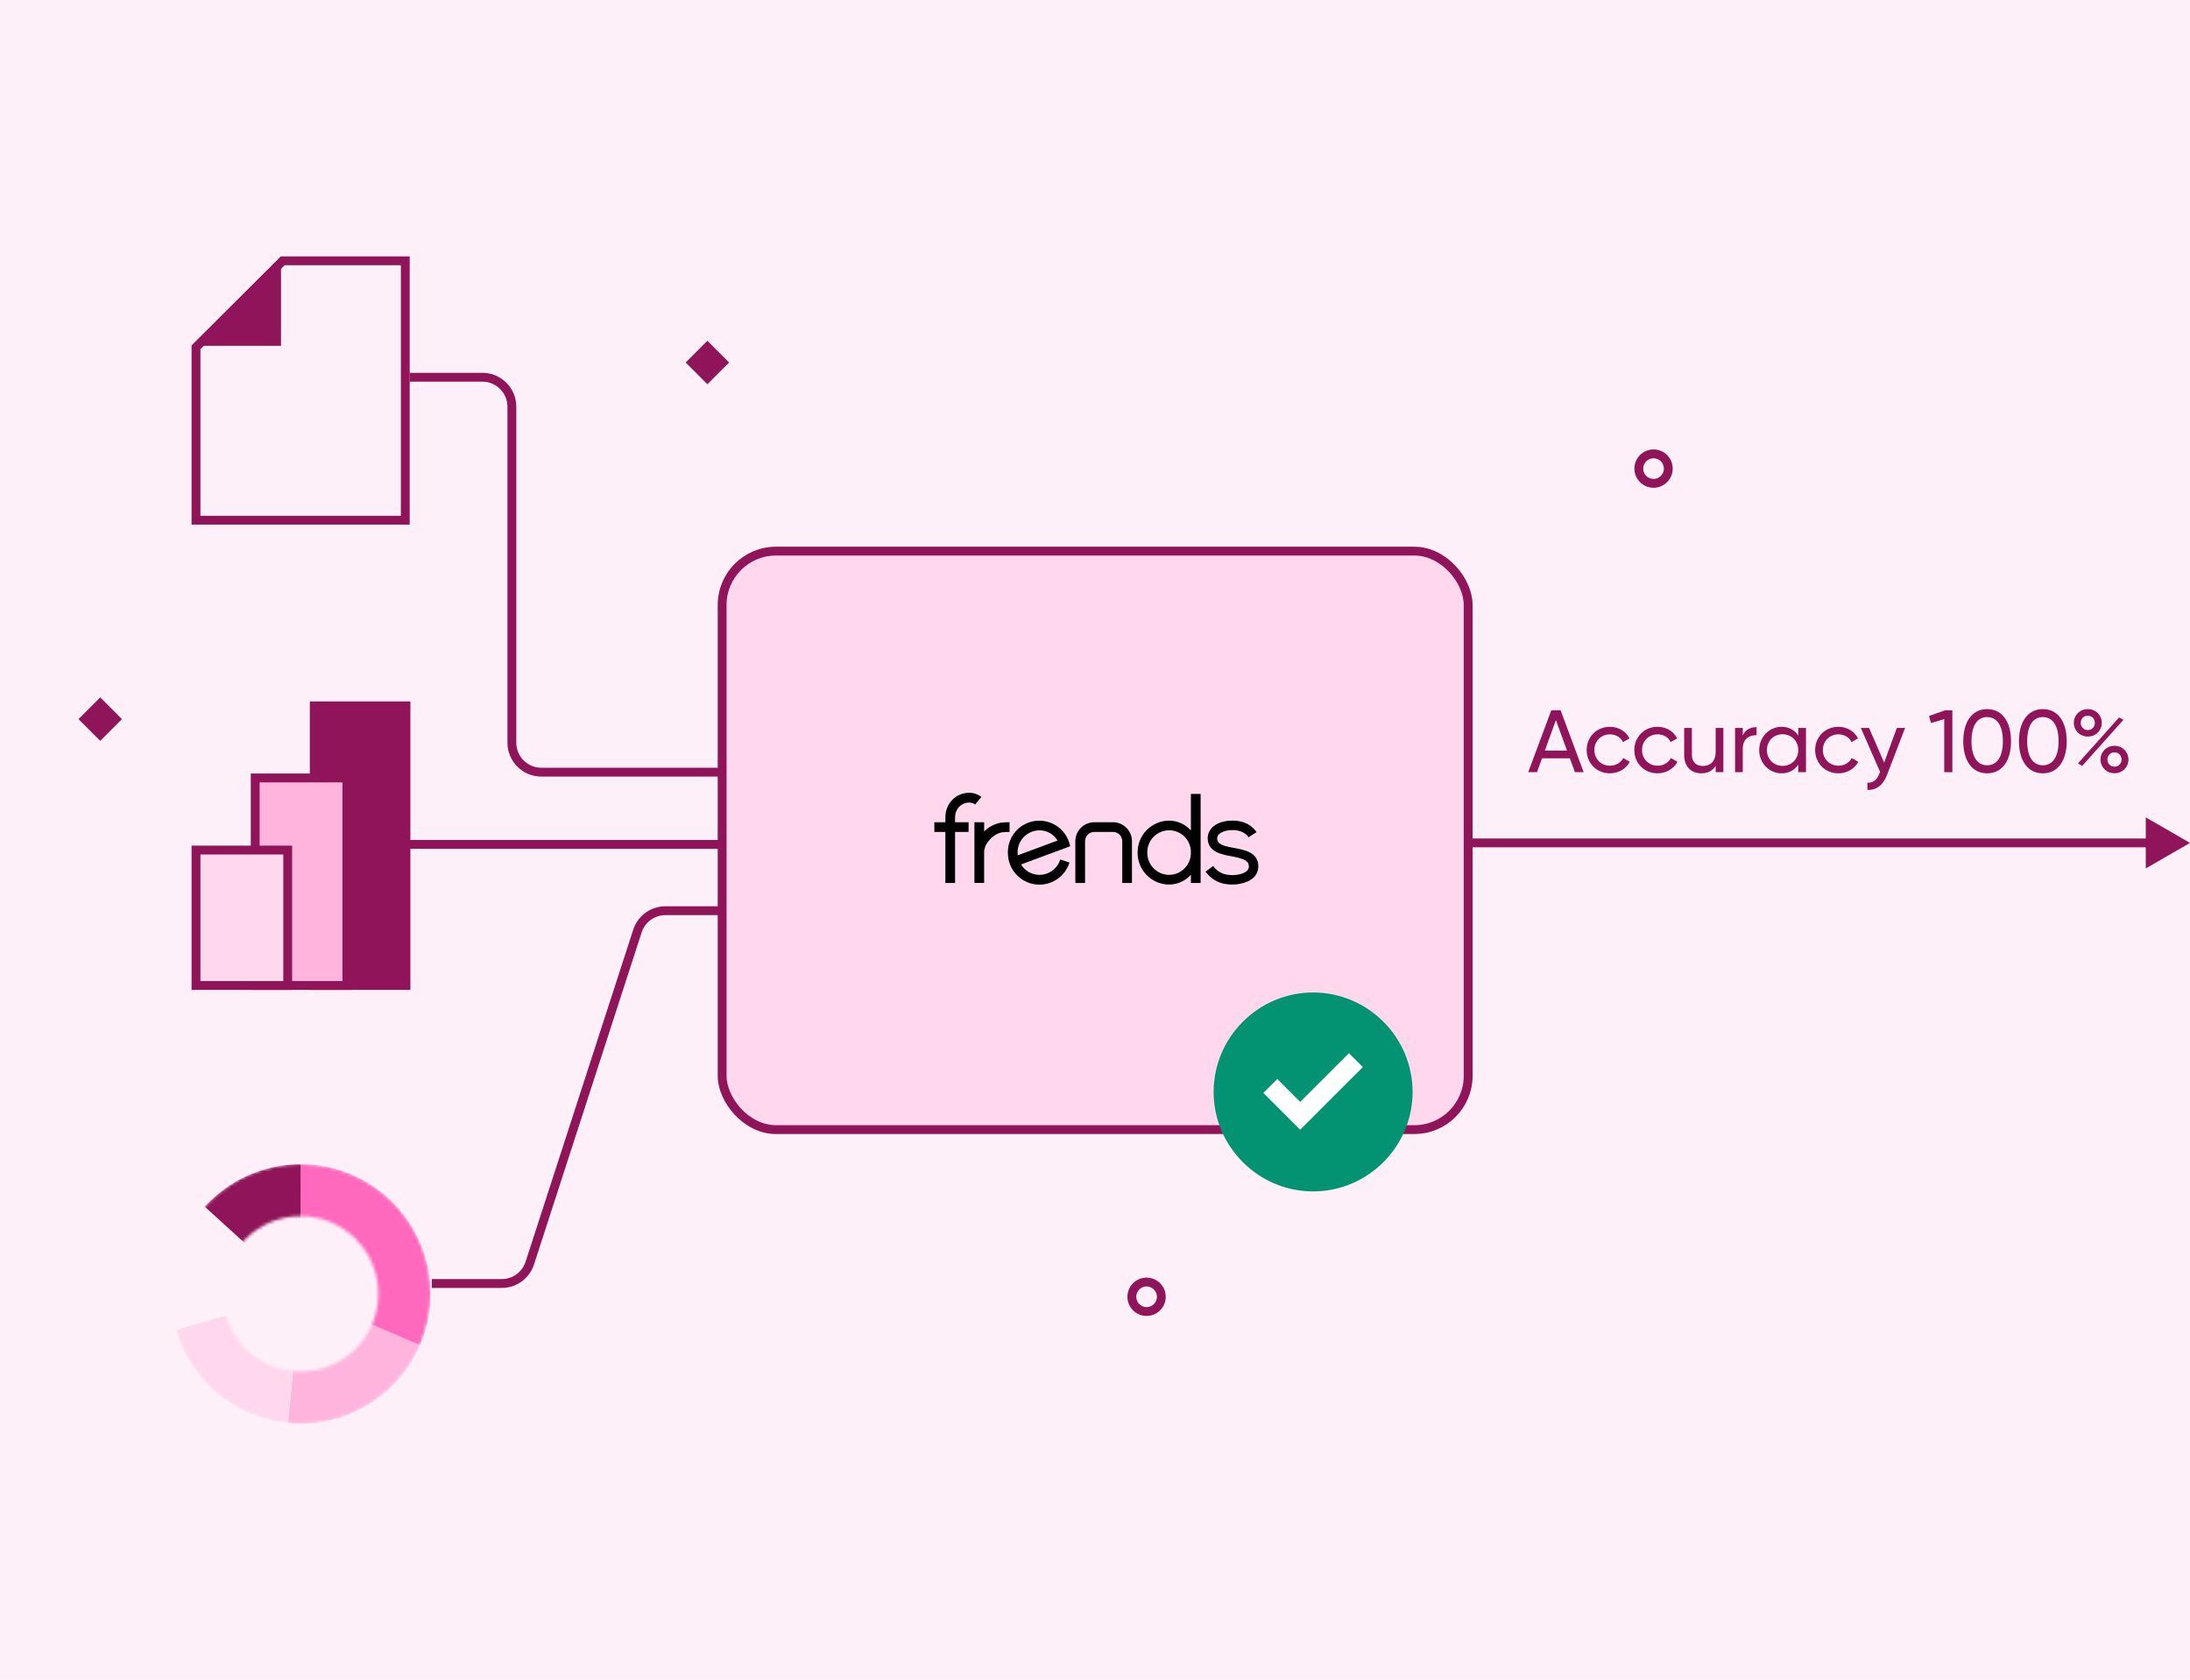 <svg width="743" height="570" viewBox="0 0 743 570" fill="none" xmlns="http://www.w3.org/2000/svg">
<rect width="743" height="570" fill="#FEF0F8"/>
<rect x="245" y="187" width="253.11" height="196.28" rx="18.268" fill="#FFD8EE" stroke="#8F1459" stroke-width="3"/>
<path d="M66.498 176.507H137.5V88.5H95.943L66.498 117.835V176.507Z" fill="#FEF0F8" stroke="#8F1459" stroke-width="3"/>
<path d="M94.78 88.348L66.347 116.781H94.78V88.348Z" fill="#8F1459" stroke="#8F1459" stroke-width="1.116"/>
<rect x="106.621" y="239.5" width="31.111" height="94.875" fill="#8F1459" stroke="#8F1459" stroke-width="3"/>
<rect x="86.582" y="263.962" width="31.111" height="70.413" fill="#FFB4DE" stroke="#8F1459" stroke-width="3"/>
<rect x="66.5" y="288.423" width="31.111" height="45.952" fill="#FFD8EE" stroke="#8F1459" stroke-width="3"/>
<mask id="mask0_2095_40081" style="mask-type:alpha" maskUnits="userSpaceOnUse" x="58" y="395" width="88" height="88">
<path fill-rule="evenodd" clip-rule="evenodd" d="M102 483C126.301 483 146 463.301 146 439C146 414.699 126.301 395 102 395C77.7 395 58 414.699 58 439C58 463.301 77.7 483 102 483ZM102 465.366C116.561 465.366 128.365 453.561 128.365 439C128.365 424.439 116.561 412.634 102 412.634C87.438 412.634 75.634 424.439 75.634 439C75.634 453.561 87.438 465.366 102 465.366Z" fill="#D9D9D9"/>
</mask>
<g mask="url(#mask0_2095_40081)">
<path d="M142.609 456.266C138.938 464.915 132.598 472.164 124.515 476.955C116.431 481.745 107.028 483.825 97.679 482.892L102.055 439.055L142.609 456.266Z" fill="#FFB4DE"/>
<path d="M97.724 482.896C88.689 482.004 80.151 478.342 73.277 472.412C66.404 466.482 61.53 458.573 59.322 449.767L102.055 439.055L97.724 482.896Z" fill="#FFD8EE"/>
<path d="M69.24 409.66C73.38 405.038 78.451 401.343 84.118 398.817C89.786 396.29 95.924 394.99 102.129 395L102.055 439.055L69.24 409.66Z" fill="#8F1459"/>
<path d="M59.725 451.263C57.642 444.038 57.442 436.399 59.145 429.075C60.849 421.751 64.398 414.985 69.457 409.421L102.055 439.055L59.725 451.263Z" fill="#FEF0F8"/>
<path d="M102.055 395C109.344 395 116.519 396.809 122.937 400.263C129.355 403.718 134.815 408.712 138.829 414.796C142.843 420.88 145.284 427.866 145.934 435.125C146.584 442.385 145.423 449.693 142.554 456.394L102.055 439.055V395Z" fill="#FF69BD"/>
</g>
<path d="M246 262H183.662C178.139 262 173.662 257.523 173.662 252V138C173.662 132.477 169.185 128 163.662 128H139" stroke="#8F1459" stroke-width="3"/>
<line x1="246" y1="286.5" x2="139" y2="286.5" stroke="#8F1459" stroke-width="3"/>
<path d="M743 286L728 277.34V294.66L743 286ZM729.5 284.5L498 284.5V287.5L729.5 287.5V284.5Z" fill="#8F1459"/>
<path d="M244 309H225.771C221.436 309 217.595 311.793 216.258 315.917L179.742 428.583C178.405 432.707 174.564 435.5 170.229 435.5H146.5" stroke="#8F1459" stroke-width="3"/>
<path fill-rule="evenodd" clip-rule="evenodd" d="M246 123L240 129L234 123L240 117L246 123Z" fill="#8F1459" stroke="#8F1459" stroke-width="1.937"/>
<path fill-rule="evenodd" clip-rule="evenodd" d="M40 244L34 250L28 244L34 238L40 244Z" fill="#8F1459" stroke="#8F1459" stroke-width="1.937"/>
<path d="M534.321 262L532.611 257.29H523.161L521.451 262H518.481L526.311 241H529.461L537.291 262H534.321ZM524.121 254.68H531.651L527.871 244.33L524.121 254.68ZM546.197 262.39C541.667 262.39 538.307 258.94 538.307 254.5C538.307 250.06 541.667 246.61 546.197 246.61C549.167 246.61 551.687 248.17 552.827 250.54L550.637 251.8C549.887 250.21 548.207 249.16 546.197 249.16C543.197 249.16 540.917 251.47 540.917 254.5C540.917 257.5 543.197 259.81 546.197 259.81C548.237 259.81 549.887 258.76 550.727 257.2L552.947 258.49C551.687 260.83 549.137 262.39 546.197 262.39ZM562.369 262.39C557.839 262.39 554.479 258.94 554.479 254.5C554.479 250.06 557.839 246.61 562.369 246.61C565.339 246.61 567.859 248.17 568.999 250.54L566.809 251.8C566.059 250.21 564.379 249.16 562.369 249.16C559.369 249.16 557.089 251.47 557.089 254.5C557.089 257.5 559.369 259.81 562.369 259.81C564.409 259.81 566.059 258.76 566.899 257.2L569.119 258.49C567.859 260.83 565.309 262.39 562.369 262.39ZM582.075 247H584.685V262H582.075V259.84C580.965 261.61 579.315 262.39 577.215 262.39C573.705 262.39 571.395 260.05 571.395 256.21V247H574.005V256.06C574.005 258.52 575.415 259.9 577.725 259.9C580.125 259.9 582.075 258.49 582.075 254.95V247ZM591.269 249.52C592.229 247.42 594.059 246.73 595.949 246.73V249.46C593.699 249.37 591.269 250.51 591.269 254.05V262H588.659V247H591.269V249.52ZM610.102 247H612.712V262H610.102V259.42C608.902 261.25 606.982 262.39 604.432 262.39C600.262 262.39 596.842 258.94 596.842 254.5C596.842 250.06 600.262 246.61 604.432 246.61C606.982 246.61 608.902 247.75 610.102 249.58V247ZM604.762 259.87C607.792 259.87 610.102 257.56 610.102 254.5C610.102 251.44 607.792 249.13 604.762 249.13C601.762 249.13 599.452 251.44 599.452 254.5C599.452 257.56 601.762 259.87 604.762 259.87ZM623.717 262.39C619.187 262.39 615.827 258.94 615.827 254.5C615.827 250.06 619.187 246.61 623.717 246.61C626.687 246.61 629.207 248.17 630.347 250.54L628.157 251.8C627.407 250.21 625.727 249.16 623.717 249.16C620.717 249.16 618.437 251.47 618.437 254.5C618.437 257.5 620.717 259.81 623.717 259.81C625.757 259.81 627.407 258.76 628.247 257.2L630.467 258.49C629.207 260.83 626.657 262.39 623.717 262.39ZM643.543 247H646.333L640.213 262.93C638.953 266.29 636.613 268.21 633.553 268V265.57C635.563 265.72 636.823 264.49 637.603 262.51L637.873 261.94L631.333 247H634.123L639.223 258.76L643.543 247ZM659.972 241H662.372V262H659.612V244L655.142 245.32L654.452 242.92L659.972 241ZM674.176 262.39C668.986 262.39 666.076 257.98 666.076 251.5C666.076 245.02 668.986 240.61 674.176 240.61C679.396 240.61 682.276 245.02 682.276 251.5C682.276 257.98 679.396 262.39 674.176 262.39ZM674.176 259.66C677.566 259.66 679.516 256.72 679.516 251.5C679.516 246.28 677.566 243.31 674.176 243.31C670.786 243.31 668.866 246.28 668.866 251.5C668.866 256.72 670.786 259.66 674.176 259.66ZM693.072 262.39C687.882 262.39 684.972 257.98 684.972 251.5C684.972 245.02 687.882 240.61 693.072 240.61C698.292 240.61 701.172 245.02 701.172 251.5C701.172 257.98 698.292 262.39 693.072 262.39ZM693.072 259.66C696.462 259.66 698.412 256.72 698.412 251.5C698.412 246.28 696.462 243.31 693.072 243.31C689.682 243.31 687.762 246.28 687.762 251.5C687.762 256.72 689.682 259.66 693.072 259.66ZM708.323 249.91C705.593 249.91 703.583 247.84 703.583 245.26C703.583 242.71 705.593 240.61 708.323 240.61C711.053 240.61 713.063 242.68 713.063 245.26C713.063 247.84 711.113 249.91 708.323 249.91ZM708.323 247.72C709.763 247.72 710.723 246.61 710.723 245.26C710.723 243.91 709.763 242.83 708.323 242.83C706.913 242.83 705.923 243.91 705.923 245.26C705.923 246.64 706.913 247.72 708.323 247.72ZM704.993 259.03L718.943 243.43L720.413 244.24L706.433 259.87L704.993 259.03ZM717.383 262.36C714.653 262.36 712.643 260.29 712.643 257.71C712.643 255.13 714.653 253.06 717.383 253.06C720.113 253.06 722.123 255.13 722.123 257.71C722.123 260.29 720.113 262.36 717.383 262.36ZM717.383 260.14C718.793 260.14 719.783 259.06 719.783 257.71C719.783 256.36 718.793 255.28 717.383 255.28C715.943 255.28 714.983 256.36 714.983 257.71C714.983 259.06 715.943 260.14 717.383 260.14Z" fill="#8F1459"/>
<circle cx="445" cy="368" r="27" fill="white"/>
<path d="M445.5 336.75C426.937 336.75 411.75 351.937 411.75 370.5C411.75 389.062 426.937 404.25 445.5 404.25C464.062 404.25 479.25 389.062 479.25 370.5C479.25 351.937 464.062 336.75 445.5 336.75ZM462.375 362.062L443.475 380.962L441.112 383.325L428.625 370.837L433.35 366.112L441.112 373.875L457.65 357.337L462.375 362.062Z" fill="#049372"/>
<path fill-rule="evenodd" clip-rule="evenodd" d="M384.043 299.588H380.746V285.391C380.738 284.559 380.399 283.765 379.806 283.182C379.212 282.599 378.412 282.277 377.581 282.284H371.294C370.463 282.277 369.662 282.599 369.068 283.182C368.474 283.764 368.135 284.559 368.125 285.391V299.588H364.828V285.391C364.838 283.684 365.524 282.05 366.737 280.848C367.949 279.647 369.589 278.978 371.294 278.986H377.577C379.283 278.978 380.922 279.647 382.135 280.848C383.347 282.05 384.034 283.684 384.043 285.391V299.588Z" fill="black"/>
<path fill-rule="evenodd" clip-rule="evenodd" d="M396.653 296.841C395.67 296.837 394.697 296.638 393.791 296.255C392.886 295.873 392.064 295.314 391.375 294.612C390.687 293.909 390.144 293.077 389.778 292.163C389.412 291.249 389.231 290.272 389.245 289.287C389.224 288.301 389.399 287.32 389.76 286.403C390.122 285.485 390.663 284.649 391.352 283.944C392.041 283.239 392.864 282.678 393.772 282.296C394.68 281.913 395.655 281.716 396.64 281.716C397.626 281.716 398.601 281.913 399.509 282.296C400.417 282.678 401.24 283.239 401.928 283.944C402.617 284.649 403.159 285.485 403.52 286.403C403.882 287.32 404.057 288.301 404.035 289.287C404.052 290.27 403.873 291.247 403.51 292.16C403.147 293.073 402.606 293.905 401.92 294.608C401.233 295.311 400.414 295.87 399.51 296.253C398.606 296.636 397.635 296.836 396.653 296.841ZM404.035 269.375V281.782C403.106 280.74 401.969 279.904 400.698 279.328C399.426 278.753 398.048 278.45 396.653 278.44C395.238 278.444 393.838 278.729 392.533 279.277C391.228 279.825 390.045 280.627 389.05 281.635C388.056 282.643 387.271 283.838 386.74 285.152C386.209 286.465 385.942 287.87 385.956 289.287C385.942 290.704 386.209 292.11 386.74 293.423C387.271 294.736 388.056 295.932 389.05 296.94C390.045 297.948 391.228 298.749 392.533 299.298C393.838 299.846 395.238 300.131 396.653 300.135C398.049 300.126 399.427 299.824 400.698 299.248C401.97 298.673 403.107 297.836 404.035 296.793V299.588H407.332V269.375H404.035Z" fill="black"/>
<path fill-rule="evenodd" clip-rule="evenodd" d="M345.241 289.288C345.226 288.305 345.405 287.329 345.769 286.415C346.133 285.502 346.674 284.671 347.362 283.968C348.049 283.266 348.868 282.708 349.773 282.325C350.677 281.942 351.649 281.743 352.63 281.738C353.87 281.725 355.091 282.037 356.171 282.644C357.252 283.251 358.155 284.132 358.789 285.198L345.3 290.209C345.262 289.903 345.242 289.596 345.241 289.288ZM352.63 296.838C351.377 296.837 350.145 296.512 349.054 295.894C347.963 295.276 347.05 294.387 346.402 293.312L363.09 287.131L363.006 286.797C362.415 284.165 360.852 281.854 358.63 280.329C356.407 278.804 353.691 278.177 351.026 278.575C348.361 278.973 345.946 280.367 344.265 282.475C342.584 284.584 341.763 287.251 341.966 289.941C342.08 292.456 343.075 294.85 344.776 296.703C346.478 298.556 348.778 299.749 351.271 300.073C353.764 300.396 356.291 299.83 358.408 298.473C360.526 297.116 362.098 295.055 362.848 292.652L359.716 291.632C359.244 293.143 358.302 294.464 357.027 295.401C355.752 296.337 354.212 296.841 352.63 296.838Z" fill="black"/>
<path fill-rule="evenodd" clip-rule="evenodd" d="M342.509 278.985V282.287C341.664 282.269 340.818 282.312 339.978 282.415C336.974 282.903 333.889 286.274 333.889 289.088V299.587H330.592V278.985H333.889V282.122C335.408 280.592 337.353 279.558 339.469 279.154C340.477 279.022 341.493 278.966 342.509 278.985Z" fill="black"/>
<path fill-rule="evenodd" clip-rule="evenodd" d="M324.03 277.287V278.986H328.61V282.288H324.03V299.588H320.733V282.284H317V278.982H320.74V277.287C320.74 272.64 324.276 269 328.793 269C330.295 268.983 331.759 269.477 332.944 270.402L330.859 272.97C330.262 272.528 329.535 272.299 328.793 272.317C326.122 272.317 324.03 274.518 324.03 277.306" fill="black"/>
<path fill-rule="evenodd" clip-rule="evenodd" d="M418.073 300.135C414.065 300.135 411.189 298.668 409.006 295.769L411.57 293.833C413.138 295.913 415.087 296.921 418.077 296.921C420.117 296.921 423.704 296.309 423.704 293.987C423.704 292.222 422.418 291.375 417.747 290.524L416.487 290.293C411.834 289.405 409.739 287.571 409.739 284.317C409.739 281.382 412.475 278.429 418.212 278.429C424.012 278.429 426.203 282.185 426.305 282.347L424.95 283.209L423.612 284.097C423.543 283.998 422.187 281.653 418.216 281.653C414.446 281.653 412.955 283.245 412.955 284.324C412.955 284.94 412.688 286.569 417.091 287.409C417.505 287.49 417.919 287.563 418.326 287.637C422.469 288.392 426.91 289.251 426.91 293.994C426.91 296.195 425.635 298.029 423.316 299.064C421.661 299.78 419.876 300.145 418.073 300.135Z" fill="black"/>
<path fill-rule="evenodd" clip-rule="evenodd" d="M566 159C566 161.761 563.761 164 561 164C558.239 164 556 161.761 556 159C556 156.239 558.239 154 561 154C563.761 154 566 156.239 566 159Z" fill="#FEF0F8" stroke="#8F1459" stroke-width="3"/>
<path fill-rule="evenodd" clip-rule="evenodd" d="M394 440C394 442.761 391.761 445 389 445C386.239 445 384 442.761 384 440C384 437.239 386.239 435 389 435C391.761 435 394 437.239 394 440Z" fill="#FEF0F8" stroke="#8F1459" stroke-width="3"/>
</svg>
